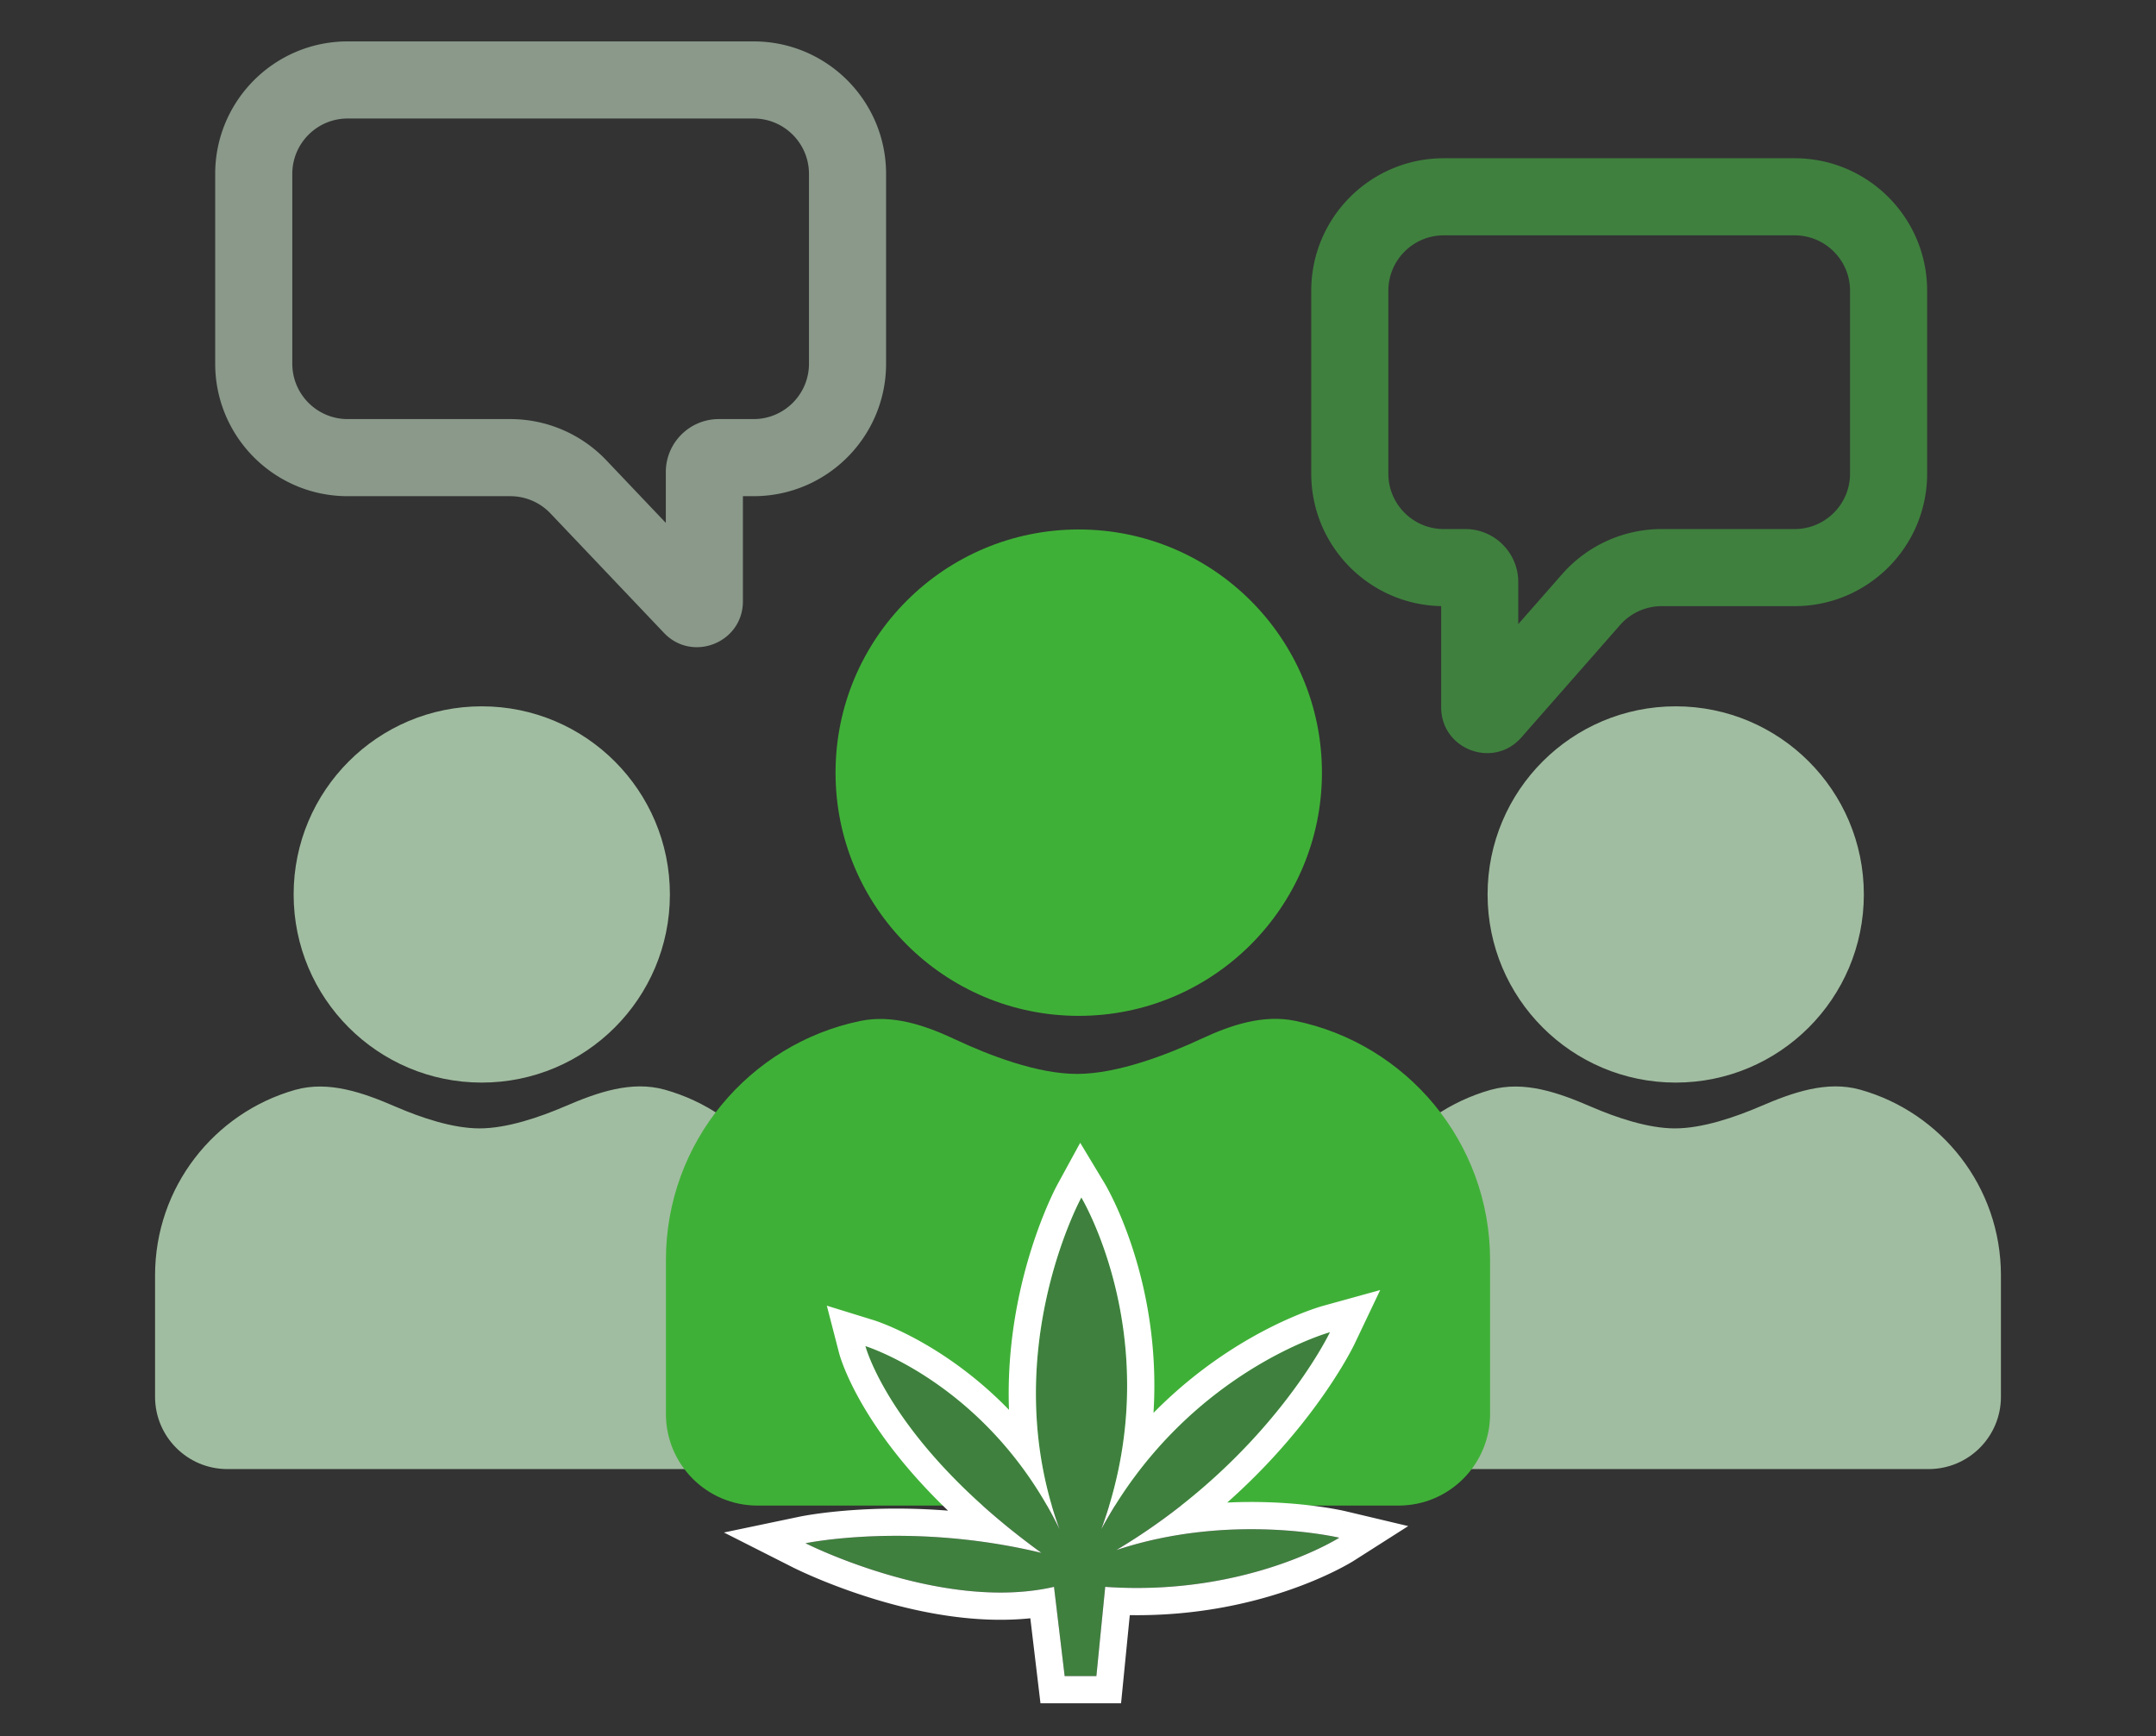 <svg xmlns="http://www.w3.org/2000/svg" width="950" height="765" fill="none"><rect width="100%" height="100%" fill="#333333" stroke="none"/><path fill="#A1BDA1" d="M295.175 394.127c0 45.782-37.113 82.895-82.895 82.895s-82.895-37.113-82.895-82.895 37.113-82.895 82.895-82.895 82.895 37.113 82.895 82.895Z"/><path fill="#3FB037" d="M582.486 340.464c0 59.183-47.978 107.16-107.161 107.16-59.182 0-107.16-47.977-107.16-107.16s47.978-107.16 107.16-107.16c59.183 0 107.161 47.977 107.161 107.16Z"/><path fill="#A1BDA1" d="M821.266 394.127c0 45.782-37.113 82.895-82.895 82.895s-82.895-37.113-82.895-82.895 37.113-82.895 82.895-82.895 82.895 37.113 82.895 82.895ZM68.327 561.956c0-38.835 26.064-71.583 61.653-81.704 14.836-4.219 30.151 1.257 44.307 7.381 11.255 4.869 25.193 9.577 37.01 9.577 12.041 0 26.445-4.888 37.971-9.854 13.938-6.004 29.015-11.294 43.631-7.211 35.783 9.996 62.032 42.838 62.032 81.811v53.512c0 17.591-14.26 31.851-31.85 31.851H100.177c-17.59 0-31.85-14.26-31.85-31.85v-53.513ZM595.069 561.956c0-38.835 26.064-71.583 61.654-81.704 14.835-4.219 30.15 1.257 44.306 7.381 11.255 4.869 25.193 9.577 37.01 9.577 12.041 0 26.445-4.888 37.971-9.854 13.938-6.004 29.015-11.294 43.631-7.211 35.783 9.996 62.032 42.838 62.032 81.811v53.512c0 17.591-14.26 31.851-31.85 31.851H626.919c-17.59 0-31.85-14.26-31.85-31.85v-53.513Z"/><path fill="#8A998A" d="M356.461 76.634c0-13.486-10.932-24.418-24.418-24.418H153.214c-13.486 0-24.419 10.932-24.419 24.418v83.61c0 13.486 10.933 24.419 24.419 24.419h71.64a58.391 58.391 0 0 1 42.332 18.172l26.19 27.564V208.02c0-12.9 10.457-23.357 23.356-23.357h15.311c13.486 0 24.418-10.933 24.418-24.419v-83.61Zm33.974 83.61c0 32.249-26.143 58.392-58.392 58.392h-4.694v46.327c0 18.221-22.245 27.104-34.796 13.895l-49.997-52.623a24.417 24.417 0 0 0-17.702-7.599h-71.64c-32.249 0-58.392-26.143-58.392-58.392v-83.61c0-32.249 26.143-58.392 58.392-58.392h178.829c32.249 0 58.392 26.143 58.392 58.392v83.61Z"/><path fill="#3F803E" d="M611.748 128.121c0-13.486 10.933-24.419 24.419-24.419h154.6c13.486 0 24.419 10.933 24.419 24.419v80.577c0 13.486-10.933 24.419-24.419 24.419h-58.556a58.393 58.393 0 0 0-43.876 19.863l-19.342 22.026v-18.532c0-12.9-10.458-23.357-23.357-23.357h-9.469c-13.486 0-24.419-10.933-24.419-24.419v-80.577Zm-33.973 80.577c0 31.866 25.525 57.769 57.244 58.38v44.563c0 18.609 23.05 27.293 35.329 13.311l43.515-49.555a24.424 24.424 0 0 1 18.348-8.307h58.556c32.249 0 58.392-26.143 58.392-58.392v-80.577c0-32.25-26.143-58.392-58.392-58.392h-154.6c-32.249 0-58.392 26.143-58.392 58.392v80.577Z"/><path fill="#3FB037" d="M293.421 555.245c0-51.879 36.708-95.185 85.568-105.359 14.223-2.962 28.563 1.854 41.712 8.032 15.13 7.108 36.347 15.286 53.879 15.286 17.767 0 39.595-8.399 54.996-15.572 12.958-6.035 27.067-10.687 41.071-7.821 49.041 10.035 85.932 53.426 85.932 105.434v67.805c0 22.289-18.069 40.358-40.358 40.358H333.779c-22.289 0-40.358-18.069-40.358-40.358v-67.805Z"/><path fill="#3F803E" d="M354.931 680.008s60.297 30.511 109.495 19.214l4.693 39.311h13.985l3.889-39.311c62.339 4.331 103.135-21.655 103.135-21.655s-47.789-11.346-98.229 5.45c67.666-40.398 94.132-96.011 94.132-96.011s-63.371 17.512-100.763 86.807c29.993-81.753-8.79-146.153-8.79-146.153s-37.711 69.075-9.616 146.153c-31.17-63.887-85.534-80.674-85.534-80.674s11.093 42.918 77.549 91.104c-57.758-13.9-103.946-4.235-103.946-4.235Z"/><path fill="#fff" d="m486.758 521.47-10.28 6.19c10.28-6.191 10.283-6.186 10.286-6.181l.007.011.016.027.043.073.127.216c.102.175.239.413.407.711a93.22 93.22 0 0 1 1.361 2.52 142.047 142.047 0 0 1 4.357 9.194c3.412 7.88 7.58 19.199 10.744 33.203 3.484 15.422 5.757 34.153 4.441 55.129a198.575 198.575 0 0 1 34.968-28.267c10.919-6.94 20.63-11.598 27.686-14.544a134.47 134.47 0 0 1 8.451-3.219 84.36 84.36 0 0 1 2.42-.786 45.958 45.958 0 0 1 .918-.273l.075-.02a.47.47 0 0 0 .028-.009l.012-.003c.005 0 .042.113 3.207 11.564l9.479 4.514c1.354.647 1.353.649 1.352.651a.051.051 0 0 0-.004.01l-.012.022-.028.061-.089.181c-.072.148-.172.347-.298.598-.253.501-.615 1.205-1.09 2.093a161.98 161.98 0 0 1-4.238 7.405c-3.77 6.227-9.48 14.868-17.372 24.791-8.4 10.561-19.298 22.605-32.983 34.742 7.099-.34 13.713-.31 19.664-.07 9.633.389 17.629 1.332 23.264 2.189 2.821.429 5.058.838 6.623 1.147a85.844 85.844 0 0 1 2.513.531l.053.013a.087.087 0 0 1 .019.005.02.02 0 0 1 .008.001c.004 0 .007.002-2.765 11.677l5.639 8.858c.804 1.266.802 1.267.8 1.268l-.029.02-.054.033-.151.095c-.122.075-.282.174-.483.295-.401.241-.961.572-1.674.976a119.38 119.38 0 0 1-6.085 3.208c-5.234 2.584-12.797 5.918-22.383 9.091-16.862 5.581-40.068 10.689-67.89 10.273l-3.843 38.849h-35.509l-4.472-37.463c-23.623 2.442-47.666-2.293-66.137-7.702a264.852 264.852 0 0 1-27.363-9.697 221.57 221.57 0 0 1-7.94-3.495 151.962 151.962 0 0 1-2.785-1.332l-.225-.113-.018-.009-.007-.004c.002-.012.163-.337 5.412-10.71-2.444-11.682-2.454-11.746-2.451-11.747l.008-.001.018-.004.051-.011.151-.03a96.7 96.7 0 0 1 2.283-.421c1.523-.263 3.71-.61 6.493-.977 5.563-.732 13.522-1.542 23.327-1.896 9.401-.34 20.536-.261 32.913.715-14.853-14.257-25.289-27.414-32.552-38.395-5.938-8.978-9.73-16.464-12.076-21.855a85.844 85.844 0 0 1-2.517-6.429 50.499 50.499 0 0 1-.778-2.475 23.716 23.716 0 0 1-.088-.326c-.001-.003-.001-.007 1.451-.385l10.164-2.631c3.533-11.442 3.546-11.465 3.551-11.463l.012.004.028.008.072.023.2.064a69.986 69.986 0 0 1 2.769.982c1.793.676 4.302 1.69 7.37 3.103 6.13 2.824 14.531 7.26 23.936 13.812a173.728 173.728 0 0 1 25.325 21.549c-.712-19.426 1.564-37.142 4.824-51.967 3.126-14.219 7.182-25.906 10.48-34.085a166.637 166.637 0 0 1 4.194-9.573 107.49 107.49 0 0 1 1.296-2.623c.159-.309.288-.554.382-.732l.116-.217.038-.07.014-.025.006-.011c.002-.005.005-.009 10.537 5.741l-10.532-5.75 10.022-18.357 10.79 17.917Zm-10.28 6.19c-.028.052-37.701 69.104-9.616 146.153-31.17-63.886-85.534-80.673-85.534-80.673.028.11 11.179 42.979 77.549 91.103-57.724-13.891-103.891-4.247-103.946-4.235 0 0 60.298 30.512 109.495 19.215l4.694 39.31h13.984l3.889-39.31c62.297 4.328 103.081-21.621 103.135-21.656 0 0-47.789-11.345-98.229 5.45 67.666-40.398 94.133-96.011 94.133-96.011s-63.371 17.512-100.764 86.807c29.993-81.753-8.79-146.153-8.79-146.153ZM357.373 691.757l.005-.001.005-.001-.001-.001-.009.003Zm-2.442-11.749-5.418 10.707-30.525-15.446 33.485-7.006 2.458 11.745Zm265.574-7.563-23.929 15.243-6.448-10.121 2.772-11.676 27.605 6.554Zm-31.268-73.875a.045.045 0 0 0 .008-.002l.004-.002-.012.004Zm-204.368-16.896-3.541 11.466-11.619 3.002-5.378-20.81 20.538 6.342Zm211.998 10.489-10.835-5.157-3.197-11.567 25.32-6.997-11.288 23.721Z"/></svg>